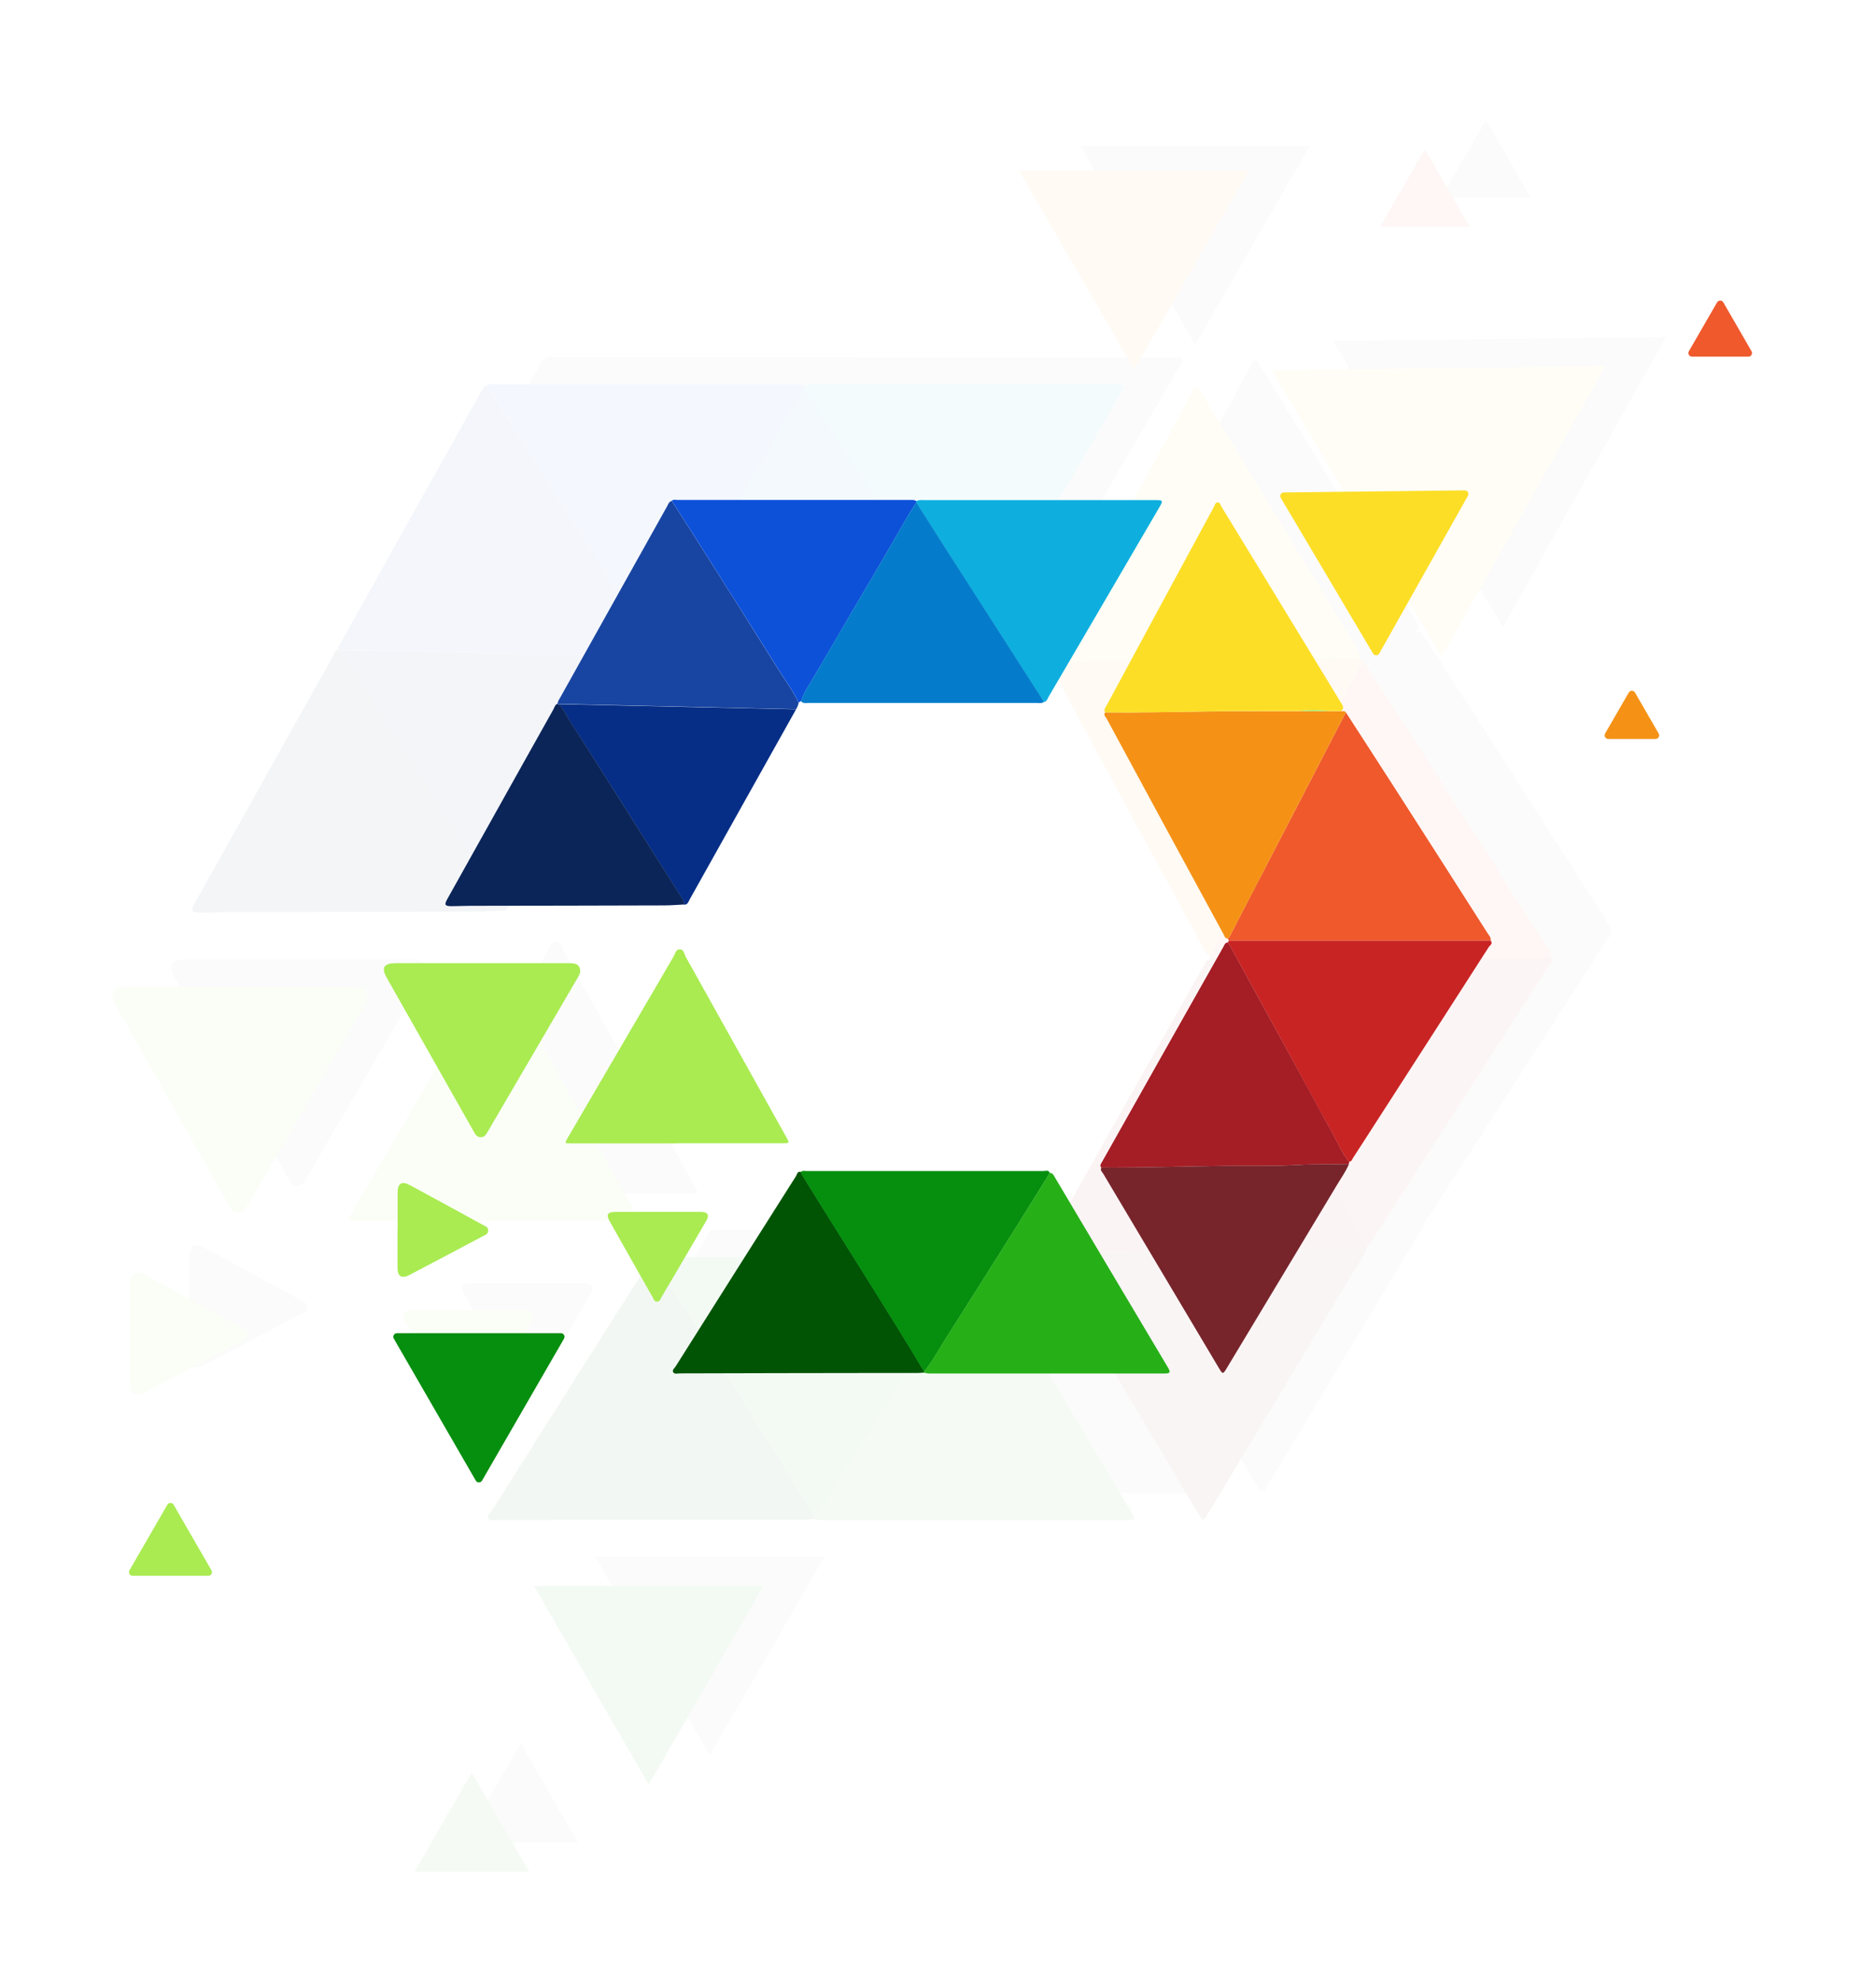 <svg width="518" height="547" viewBox="0 0 518 547" fill="none" xmlns="http://www.w3.org/2000/svg">
<g opacity="0.05" filter="url(#filter0_f_2380_419)">
<g filter="url(#filter1_f_2380_419)">
<g filter="url(#filter2_d_2380_419)">
<path d="M195.265 173.804C182.514 196.528 169.812 219.3 157.061 242.071C156.623 242.871 156.379 243.906 155.163 243.953C155.163 243.106 154.822 242.448 154.384 241.742C140.903 220.382 127.471 199.022 113.892 177.756C112.627 175.733 111.848 173.333 109.658 171.922" fill="black" fill-opacity="0.3"/>
<path d="M109.658 171.826C109.658 171.074 110.048 170.462 110.437 169.85C123.285 146.844 136.134 123.884 148.982 100.877C149.371 100.172 149.615 99.231 150.637 98.948C153.313 103.136 156.039 107.323 158.715 111.557C168.838 127.554 178.961 143.55 188.987 159.594C191.42 163.499 194.243 167.216 196.19 171.403C196.092 172.25 195.703 173.003 195.314 173.755" fill="black" fill-opacity="0.3"/>
<path d="M350.662 256.844C350.516 256.609 350.418 256.327 350.272 256.092C351.051 255.574 351.294 254.68 351.684 253.927C356.453 244.706 361.223 235.437 366.041 226.216C374.898 209.09 383.805 191.964 392.662 174.886C398.308 183.637 404.002 192.388 409.647 201.186C420.938 218.782 432.229 236.425 443.471 254.069C444.007 254.915 444.834 255.668 444.639 256.797C443.617 256.797 442.547 256.844 441.525 256.844C411.253 256.844 380.982 256.844 350.71 256.844H350.662Z" fill="black" fill-opacity="0.3"/>
<path d="M350.662 256.843C380.933 256.843 411.205 256.843 441.476 256.843C442.498 256.843 443.569 256.843 444.591 256.796C445.613 257.878 444.396 258.49 443.958 259.148C430.672 279.85 417.337 300.551 404.002 321.252C401.082 325.769 398.21 330.286 395.29 334.755C394.901 335.32 394.755 336.167 393.83 336.214C391.202 333.25 389.84 329.58 387.942 326.193C382.296 316.124 376.894 305.962 371.394 295.846C364.386 283.002 357.329 270.205 350.321 257.408L350.662 256.796V256.843Z" fill="black" fill-opacity="0.3"/>
<path d="M350.37 257.456C357.378 270.253 364.435 283.098 371.443 295.895C376.991 306.01 382.394 316.173 387.99 326.241C389.888 329.629 391.251 333.298 393.879 336.262C393.83 336.498 393.782 336.78 393.685 337.015C387.698 337.203 381.712 337.015 375.677 337.345C366.528 337.909 357.33 337.58 348.131 337.721C333.677 337.909 319.223 338.38 304.768 338.286C304.184 337.439 304.866 336.78 305.206 336.121C319.661 310.433 334.164 284.744 348.667 259.103C349.056 258.444 349.202 257.55 350.273 257.503L350.37 257.456Z" fill="black" fill-opacity="0.3"/>
<path d="M392.663 174.884C383.805 192.01 374.899 209.089 366.041 226.214C361.272 235.436 356.502 244.704 351.684 253.926C351.295 254.679 351.052 255.573 350.273 256.09C349.202 256.09 349.056 255.102 348.715 254.49C334.699 228.755 320.731 202.972 306.812 177.19C306.472 176.531 305.498 175.872 306.228 174.884C318.687 175.025 331.146 174.696 343.605 174.555C354.361 174.414 365.165 174.508 375.921 174.461C379.425 174.461 382.88 174.461 386.384 174.461C387.942 174.461 389.45 174.461 391.008 174.461C391.592 174.508 392.273 174.226 392.663 174.931V174.884Z" fill="black" fill-opacity="0.3"/>
<path d="M304.865 338.286C319.319 338.38 333.774 337.91 348.228 337.721C357.426 337.58 366.625 337.91 375.774 337.345C381.76 336.969 387.746 337.204 393.781 337.016C392.662 339.697 390.958 342.05 389.498 344.496C376.309 366.421 363.12 388.346 349.931 410.27C348.569 412.576 348.423 412.576 347.06 410.27C333.238 387.028 319.417 363.833 305.595 340.591C305.206 339.933 304.281 339.274 304.914 338.286H304.865Z" fill="black" fill-opacity="0.3"/>
<path d="M241.207 411.916C240.477 411.963 239.747 412.058 239.017 412.058C234.783 412.058 230.549 412.058 226.315 412.058C202.03 412.058 177.744 412.152 153.459 412.199C152.681 412.199 151.659 412.575 151.172 411.822C150.685 411.022 151.561 410.411 151.999 409.752C166.405 386.934 180.811 364.115 195.265 341.344C195.654 340.732 195.703 339.509 197.066 339.885C197.212 340.261 197.358 340.685 197.552 341.061C200.91 346.472 204.22 351.882 207.627 357.246C215.608 369.996 223.59 382.699 231.523 395.449C234.832 400.766 238.044 406.176 241.305 411.54C241.305 411.634 241.305 411.775 241.305 411.916H241.207Z" fill="black" fill-opacity="0.3"/>
<path d="M391.007 174.414C389.45 174.414 387.941 174.414 386.384 174.414C382.88 173.897 379.424 173.897 375.92 174.414C365.165 174.414 354.36 174.367 343.605 174.509C331.146 174.697 318.687 175.026 306.228 174.838C305.595 173.897 306.325 173.191 306.715 172.485C319.563 148.632 332.46 124.778 345.357 100.972C345.649 100.407 345.746 99.419 346.72 99.513C347.498 99.56 347.644 100.407 347.936 100.925C362.196 124.308 376.456 147.644 390.667 171.027C391.299 172.109 392.419 173.144 390.959 174.414H391.007Z" fill="black" fill-opacity="0.3"/>
<path d="M238.482 99.091C239.212 98.526 240.04 98.667 240.818 98.667C268.608 98.667 296.397 98.667 324.187 98.667C327.058 98.667 327.107 98.808 325.695 101.255C312.458 123.932 299.22 146.61 285.934 169.287C285.496 170.04 285.301 171.122 284.036 171.216C283.89 170.84 283.744 170.416 283.5 170.04C274.302 155.69 265.055 141.293 255.857 126.943C250.017 117.816 244.177 108.641 238.336 99.514C238.336 99.373 238.336 99.279 238.336 99.138L238.482 99.091Z" fill="black" fill-opacity="0.3"/>
<path d="M241.207 411.587C237.947 406.224 234.735 400.86 231.425 395.497C223.492 382.747 215.511 369.996 207.529 357.293C204.171 351.883 200.813 346.472 197.455 341.109C197.212 340.732 197.114 340.309 196.968 339.932C197.552 339.274 198.331 339.556 199.061 339.556C227.386 339.556 255.759 339.556 284.084 339.556C284.862 339.556 285.933 339.038 286.371 340.262C282.624 346.284 278.925 352.306 275.178 358.281C266.271 372.396 257.414 386.51 248.459 400.578C246.123 404.295 244.03 408.153 241.256 411.587H241.207Z" fill="black" fill-opacity="0.3"/>
<path d="M241.208 411.587C243.982 408.106 246.075 404.248 248.411 400.578C257.366 386.51 266.223 372.396 275.13 358.281C278.877 352.306 282.624 346.284 286.323 340.261C287.394 340.167 287.686 340.967 288.075 341.626C301.654 364.492 315.232 387.357 328.859 410.223C329.832 411.869 329.443 412.246 327.593 412.246C299.463 412.246 271.285 412.246 243.155 412.246C242.522 412.246 241.841 412.058 241.208 411.964C241.208 411.822 241.208 411.728 241.208 411.587Z" fill="black" fill-opacity="0.3"/>
<path d="M238.482 99.091C238.482 99.091 238.482 99.326 238.482 99.467C235.319 104.219 232.642 109.253 229.771 114.146C224.904 122.568 219.94 130.943 215.024 139.317C210.79 146.516 206.556 153.761 202.371 160.96C200.521 164.206 198.283 167.217 197.066 170.793C196.774 170.981 196.482 171.169 196.19 171.357C194.243 167.17 191.42 163.453 188.987 159.548C178.961 143.505 168.79 127.508 158.716 111.512C156.039 107.277 153.313 103.137 150.637 98.903C151.269 98.338 152.048 98.62 152.729 98.62C180.47 98.62 208.162 98.62 235.903 98.62C236.779 98.62 237.704 98.479 238.482 99.044V99.091Z" fill="black" fill-opacity="0.3"/>
<path d="M109.658 171.827C111.848 173.239 112.627 175.685 113.892 177.661C127.471 198.974 140.903 220.334 154.384 241.647C154.822 242.306 155.163 243.012 155.163 243.859C152.827 243.953 150.442 244.188 148.106 244.188C124.843 244.282 101.58 244.282 78.365 244.329C76.126 244.329 73.936 244.47 71.697 244.47C69.167 244.47 68.875 244 70.091 241.836C74.618 233.696 79.192 225.557 83.718 217.464C91.846 202.926 99.974 188.341 108.15 173.803C108.539 173.098 108.685 172.11 109.658 171.78V171.827Z" fill="black" fill-opacity="0.3"/>
<path d="M197.018 170.838C198.234 167.263 200.473 164.205 202.322 161.005C206.508 153.76 210.742 146.561 214.976 139.363C219.891 130.988 224.856 122.567 229.722 114.192C232.594 109.252 235.271 104.265 238.434 99.513C244.274 108.64 250.066 117.815 255.954 126.942C265.153 141.292 274.4 155.689 283.598 170.039C283.841 170.415 283.938 170.838 284.133 171.215C283.403 171.732 282.576 171.497 281.748 171.497C254.397 171.497 227.046 171.497 199.743 171.497C198.818 171.497 197.796 171.779 197.066 170.885L197.018 170.838Z" fill="black" fill-opacity="0.3"/>
<path d="M152.438 329.629C139.833 329.629 127.179 329.629 114.574 329.629C112.092 329.629 112.141 329.629 113.357 327.512C125.962 305.917 138.616 284.274 151.221 262.679C151.805 261.691 152.048 259.997 153.46 259.95C154.968 259.903 155.114 261.597 155.65 262.632C167.719 284.227 179.74 305.775 191.761 327.371C192.978 329.582 192.978 329.582 190.301 329.582C177.696 329.582 165.043 329.582 152.438 329.582V329.629Z" fill="black" fill-opacity="0.3"/>
<path d="M117.786 267.759C117.786 268.418 117.494 269.124 117.056 269.83C106.252 288.32 95.448 306.81 84.643 325.3C84.059 326.288 83.524 327.417 82.112 327.417C80.653 327.417 80.117 326.382 79.533 325.347C69.118 306.951 58.752 288.602 48.337 270.206C46.244 266.489 47.266 264.937 51.646 264.937C72.428 264.937 93.257 264.937 114.039 264.937C116.667 264.937 117.689 265.689 117.737 267.759H117.786Z" fill="black" fill-opacity="0.3"/>
<path d="M145.673 354.235C150.783 354.235 155.942 354.235 161.052 354.235C163.632 354.235 164.264 355.317 162.999 357.482C157.694 366.562 152.438 375.595 147.084 384.629C146.646 385.334 146.452 386.417 145.381 386.464C144.31 386.464 144.067 385.381 143.678 384.676C138.568 375.689 133.457 366.703 128.396 357.67C126.985 355.176 127.569 354.235 130.44 354.235C135.501 354.235 140.563 354.235 145.576 354.235H145.673Z" fill="black" fill-opacity="0.3"/>
<path d="M52.23 360.728C52.23 356.259 52.23 351.836 52.23 347.366C52.23 343.885 53.69 343.038 56.756 344.685C65.419 349.389 74.082 354.094 82.745 358.846C83.621 359.317 84.74 359.599 84.74 360.916C84.74 362.234 83.67 362.516 82.745 362.986C74.034 367.597 65.322 372.255 56.562 376.819C53.69 378.324 52.23 377.477 52.182 374.325C52.182 369.809 52.182 365.292 52.182 360.775L52.23 360.728Z" fill="black" fill-opacity="0.3"/>
<path d="M375.969 174.415C379.473 173.851 382.928 173.898 386.432 174.415C382.928 174.415 379.473 174.415 375.969 174.415Z" fill="black" fill-opacity="0.3"/>
</g>
<path d="M460.016 93.083L414.96 173.24L368.07 94.141L460.016 93.083Z" fill="black" fill-opacity="0.3"/>
<path d="M410.289 33.134L422.656 54.553H397.922L410.289 33.134Z" fill="black" fill-opacity="0.3"/>
<path d="M330.007 95.184L298.318 40.296L361.696 40.296L330.007 95.184Z" fill="black" fill-opacity="0.3"/>
<path d="M143.774 481.334L159.619 508.778H127.929L143.774 481.334Z" fill="black" fill-opacity="0.3"/>
<path d="M195.985 484.713L164.295 429.825L227.674 429.825L195.985 484.713Z" fill="black" fill-opacity="0.3"/>
</g>
<g filter="url(#filter3_d_2380_419)">
<path d="M178.974 181.338C166.223 204.062 153.521 226.834 140.77 249.606C140.332 250.405 140.088 251.44 138.872 251.487C138.872 250.641 138.531 249.982 138.093 249.276C124.612 227.916 111.18 206.556 97.601 185.29C96.336 183.267 95.557 180.868 93.367 179.456" fill="#062E86"/>
<path d="M93.367 179.363C93.367 178.61 93.757 177.998 94.146 177.387C106.994 154.38 119.843 131.42 132.691 108.413C133.08 107.708 133.324 106.767 134.346 106.484C137.022 110.672 139.748 114.859 142.424 119.093C152.547 135.09 162.67 151.086 172.696 167.13C175.129 171.035 177.952 174.752 179.899 178.939C179.801 179.786 179.412 180.539 179.023 181.292" fill="#1845A1"/>
<path d="M334.37 264.379C334.224 264.143 334.127 263.861 333.981 263.626C334.76 263.108 335.003 262.214 335.392 261.462C340.162 252.24 344.931 242.971 349.749 233.75C358.607 216.624 367.513 199.499 376.371 182.42C382.016 191.171 387.71 199.922 393.356 208.72C404.647 226.316 415.938 243.959 427.18 261.603C427.715 262.45 428.543 263.202 428.348 264.332C427.326 264.332 426.255 264.379 425.233 264.379C394.962 264.379 364.69 264.379 334.419 264.379H334.37Z" fill="#EF592C"/>
<path d="M334.37 264.38C364.642 264.38 394.913 264.38 425.185 264.38C426.207 264.38 427.277 264.38 428.299 264.333C429.321 265.415 428.105 266.027 427.667 266.685C414.38 287.387 401.045 308.088 387.71 328.79C384.79 333.306 381.919 337.823 378.999 342.293C378.61 342.857 378.464 343.704 377.539 343.751C374.911 340.787 373.548 337.117 371.65 333.73C366.005 323.661 360.602 313.499 355.103 303.383C348.095 290.539 341.038 277.742 334.03 264.945L334.37 264.333V264.38Z" fill="#C92424"/>
<path d="M334.078 264.991C341.086 277.788 348.143 290.633 355.151 303.43C360.699 313.545 366.102 323.708 371.698 333.776C373.596 337.164 374.959 340.834 377.587 343.798C377.538 344.033 377.49 344.315 377.393 344.55C371.406 344.739 365.42 344.55 359.385 344.88C350.236 345.444 341.038 345.115 331.839 345.256C317.385 345.444 302.931 345.915 288.476 345.821C287.892 344.974 288.574 344.315 288.914 343.656C303.369 317.968 317.872 292.279 332.375 266.638C332.764 265.979 332.91 265.085 333.981 265.038L334.078 264.991Z" fill="#A51D25"/>
<path d="M376.371 182.421C367.513 199.547 358.607 216.626 349.75 233.751C344.98 242.973 340.211 252.241 335.393 261.463C335.003 262.216 334.76 263.11 333.981 263.627C332.911 263.627 332.765 262.639 332.424 262.028C318.408 236.292 304.44 210.509 290.521 184.727C290.18 184.068 289.207 183.409 289.937 182.421C302.396 182.562 314.855 182.233 327.314 182.092C338.069 181.951 348.874 182.045 359.629 181.998C363.133 181.998 366.589 181.998 370.093 181.998C371.65 181.998 373.159 181.998 374.716 181.998C375.3 182.045 375.982 181.763 376.371 182.468V182.421Z" fill="#F59216"/>
<path d="M288.573 345.821C303.028 345.915 317.482 345.445 331.937 345.256C341.135 345.115 350.333 345.445 359.483 344.88C365.469 344.504 371.455 344.739 377.49 344.551C376.37 347.233 374.667 349.585 373.207 352.031C360.018 373.956 346.829 395.881 333.64 417.805C332.277 420.111 332.131 420.111 330.769 417.805C316.947 394.563 303.125 371.368 289.303 348.126C288.914 347.468 287.989 346.809 288.622 345.821H288.573Z" fill="#77252B"/>
<path d="M224.916 419.452C224.186 419.499 223.456 419.593 222.726 419.593C218.492 419.593 214.258 419.593 210.024 419.593C185.739 419.593 161.453 419.687 137.168 419.734C136.39 419.734 135.368 420.11 134.881 419.357C134.394 418.558 135.27 417.946 135.708 417.287C150.114 394.469 164.52 371.65 178.974 348.879C179.363 348.267 179.412 347.044 180.775 347.42C180.921 347.797 181.067 348.22 181.261 348.596C184.619 354.007 187.929 359.418 191.336 364.781C199.317 377.531 207.299 390.234 215.232 402.985C218.541 408.301 221.753 413.712 225.014 419.075C225.014 419.169 225.014 419.31 225.014 419.452H224.916Z" fill="#015404"/>
<path d="M374.716 181.951C373.159 181.951 371.65 181.951 370.093 181.951C366.589 181.433 363.133 181.433 359.629 181.951C348.874 181.951 338.069 181.904 327.314 182.045C314.855 182.233 302.396 182.562 289.937 182.374C289.304 181.433 290.034 180.727 290.424 180.022C303.272 156.168 316.169 132.314 329.066 108.508C329.358 107.943 329.455 106.955 330.429 107.049C331.207 107.096 331.353 107.943 331.645 108.461C345.905 131.844 360.165 155.18 374.376 178.563C375.008 179.645 376.128 180.68 374.668 181.951H374.716Z" fill="#FCDE27"/>
<path d="M222.191 106.627C222.921 106.062 223.748 106.203 224.527 106.203C252.316 106.203 280.106 106.203 307.895 106.203C310.766 106.203 310.815 106.344 309.404 108.791C296.166 131.468 282.928 154.146 269.642 176.823C269.204 177.576 269.009 178.658 267.744 178.752C267.598 178.376 267.452 177.952 267.209 177.576C258.01 163.226 248.764 148.829 239.565 134.479C233.725 125.352 227.885 116.177 222.045 107.05C222.045 106.909 222.045 106.815 222.045 106.674L222.191 106.627Z" fill="#0EAFDF"/>
<path d="M224.916 419.122C221.656 413.758 218.444 408.394 215.134 403.031C207.201 390.281 199.22 377.531 191.238 364.827C187.88 359.417 184.522 354.006 181.164 348.643C180.921 348.266 180.823 347.843 180.677 347.467C181.261 346.808 182.04 347.09 182.77 347.09C211.095 347.09 239.468 347.09 267.793 347.09C268.571 347.09 269.642 346.573 270.08 347.796C266.333 353.818 262.634 359.84 258.887 365.815C249.98 379.93 241.123 394.045 232.168 408.112C229.832 411.829 227.739 415.687 224.965 419.122H224.916Z" fill="#068E0F"/>
<path d="M224.916 419.122C227.69 415.641 229.783 411.783 232.119 408.113C241.074 394.045 249.931 379.931 258.838 365.816C262.585 359.841 266.332 353.819 270.031 347.797C271.102 347.703 271.394 348.502 271.783 349.161C285.362 372.027 298.94 394.892 312.567 417.758C313.54 419.405 313.151 419.781 311.302 419.781C283.171 419.781 254.993 419.781 226.863 419.781C226.23 419.781 225.549 419.593 224.916 419.499C224.916 419.358 224.916 419.263 224.916 419.122Z" fill="#27AF18"/>
<path d="M222.191 106.627C222.191 106.627 222.191 106.862 222.191 107.003C219.027 111.755 216.351 116.789 213.479 121.683C208.612 130.104 203.648 138.479 198.733 146.854C194.499 154.052 190.265 161.297 186.079 168.496C184.23 171.742 181.991 174.753 180.774 178.329C180.482 178.517 180.19 178.705 179.898 178.894C177.952 174.706 175.129 170.989 172.696 167.084C162.67 151.041 152.498 135.044 142.424 119.048C139.747 114.813 137.022 110.673 134.345 106.439C134.978 105.874 135.757 106.157 136.438 106.157C164.179 106.157 191.871 106.157 219.611 106.157C220.487 106.157 221.412 106.015 222.191 106.58V106.627Z" fill="#0D51D9"/>
<path d="M93.367 179.362C95.557 180.773 96.336 183.219 97.601 185.196C111.179 206.509 124.612 227.869 138.093 249.182C138.531 249.84 138.871 250.546 138.871 251.393C136.535 251.487 134.151 251.722 131.815 251.722C108.551 251.816 85.288 251.816 62.073 251.863C59.835 251.863 57.645 252.005 55.406 252.005C52.875 252.005 52.583 251.534 53.8 249.37C58.326 241.23 62.901 233.091 67.427 224.999C75.554 210.461 83.682 195.876 91.858 181.338C92.248 180.632 92.394 179.644 93.367 179.314V179.362Z" fill="#0B2558"/>
<path d="M180.726 178.375C181.942 174.8 184.181 171.742 186.03 168.542C190.216 161.297 194.45 154.098 198.684 146.9C203.599 138.525 208.564 130.104 213.43 121.729C216.302 116.789 218.979 111.802 222.142 107.05C227.982 116.177 233.774 125.352 239.662 134.479C248.861 148.829 258.108 163.226 267.306 177.576C267.549 177.952 267.646 178.375 267.841 178.752C267.111 179.269 266.284 179.034 265.456 179.034C238.105 179.034 210.754 179.034 183.451 179.034C182.526 179.034 181.504 179.316 180.774 178.423L180.726 178.375Z" fill="#057CCB"/>
<path d="M136.146 337.164C123.541 337.164 110.888 337.164 98.283 337.164C95.801 337.164 95.849 337.164 97.066 335.047C109.671 313.452 122.325 291.809 134.93 270.214C135.514 269.226 135.757 267.532 137.168 267.485C138.677 267.438 138.823 269.132 139.358 270.167C151.428 291.762 163.449 313.311 175.47 334.906C176.687 337.117 176.687 337.117 174.01 337.117C161.405 337.117 148.751 337.117 136.146 337.117V337.164Z" fill="#A9EB51"/>
<path d="M101.495 275.295C101.495 275.953 101.203 276.659 100.765 277.365C89.96 295.855 79.156 314.345 68.352 332.835C67.768 333.823 67.232 334.952 65.821 334.952C64.361 334.952 63.826 333.917 63.242 332.882C52.827 314.486 42.46 296.137 32.045 277.741C29.953 274.024 30.975 272.472 35.355 272.472C56.136 272.472 76.966 272.472 97.747 272.472C100.375 272.472 101.397 273.224 101.446 275.295H101.495Z" fill="#A9EB51"/>
<path d="M129.381 361.771C134.491 361.771 139.65 361.771 144.76 361.771C147.34 361.771 147.972 362.854 146.707 365.018C141.402 374.098 136.146 383.132 130.792 392.165C130.354 392.871 130.16 393.953 129.089 394C128.018 394 127.775 392.918 127.386 392.212C122.276 383.226 117.165 374.239 112.104 365.206C110.693 362.712 111.277 361.771 114.148 361.771C119.209 361.771 124.271 361.771 129.284 361.771H129.381Z" fill="#A9EB51"/>
<path d="M35.939 368.263C35.939 363.794 35.939 359.371 35.939 354.902C35.939 351.42 37.399 350.573 40.465 352.22C49.128 356.925 57.791 361.629 66.454 366.381C67.33 366.852 68.449 367.134 68.449 368.452C68.449 369.769 67.379 370.051 66.454 370.522C57.742 375.132 49.031 379.79 40.271 384.354C37.399 385.859 35.939 385.013 35.891 381.86C35.891 377.344 35.891 372.827 35.891 368.31L35.939 368.263Z" fill="#A9EB51"/>
<path d="M359.678 181.95C363.182 181.387 366.637 181.434 370.141 181.95C366.637 181.95 363.182 181.95 359.678 181.95Z" fill="#A9EB51"/>
</g>
<path d="M443.151 101.157L398.094 181.314L351.204 102.216L443.151 101.157Z" fill="#FCDE27"/>
<path d="M393.422 41.21L405.789 62.63H381.056L393.422 41.21Z" fill="#EF592C"/>
<path d="M313.14 102.009L281.451 47.121L344.83 47.121L313.14 102.009Z" fill="#F59216"/>
<path d="M130.287 489.408L146.131 516.852H114.442L130.287 489.408Z" fill="#27AF18"/>
<path d="M179.118 492.787L147.429 437.9L210.808 437.9L179.118 492.787Z" fill="#068E0F"/>
</g>
<path d="M404.442 135.404C405.212 135.396 405.703 136.223 405.325 136.894L380.852 180.434C380.475 181.105 379.512 181.116 379.12 180.454L353.65 137.489C353.258 136.827 353.729 135.988 354.499 135.98L404.442 135.404Z" fill="#FCDE27"/>
<path d="M474.116 83.5C474.501 82.833 475.464 82.833 475.848 83.5L483.627 96.974C484.012 97.64 483.531 98.474 482.761 98.474H467.203C466.434 98.474 465.952 97.64 466.337 96.974L474.116 83.5Z" fill="#EF592C"/>
<path d="M457.991 202.547C458.376 203.214 457.895 204.047 457.125 204.047L444.065 204.047C443.295 204.047 442.814 203.214 443.199 202.547L449.729 191.237C450.114 190.57 451.076 190.57 451.461 191.237L457.991 202.547Z" fill="#F59216"/>
<path d="M46.205 415.5C46.59 414.833 47.552 414.833 47.937 415.5L58.391 433.607C58.776 434.273 58.295 435.107 57.525 435.107H36.617C35.847 435.107 35.366 434.273 35.751 433.607L46.205 415.5Z" fill="#A9EB51"/>
<path d="M133.104 408.838C132.719 409.505 131.757 409.505 131.372 408.838L108.732 369.624C108.347 368.958 108.828 368.124 109.598 368.124L154.878 368.124C155.648 368.124 156.129 368.958 155.744 369.624L133.104 408.838Z" fill="#068E0F"/>
<path d="M219.805 195.877C209.999 213.354 200.229 230.868 190.423 248.381C190.086 248.996 189.899 249.792 188.963 249.828C188.963 249.177 188.701 248.671 188.364 248.128C177.996 231.7 167.665 215.272 157.222 198.917C156.249 197.361 155.65 195.515 153.966 194.43" fill="#062E86"/>
<path d="M153.966 194.357C153.966 193.778 154.265 193.307 154.565 192.837C164.446 175.143 174.328 157.485 184.209 139.79C184.509 139.247 184.696 138.524 185.482 138.307C187.541 141.527 189.637 144.748 191.695 148.004C199.481 160.307 207.266 172.61 214.977 184.949C216.848 187.952 219.019 190.811 220.516 194.031C220.442 194.682 220.142 195.261 219.843 195.84" fill="#1845A1"/>
<path d="M339.32 259.743C339.208 259.562 339.133 259.345 339.021 259.164C339.619 258.766 339.807 258.078 340.106 257.499C343.774 250.407 347.442 243.279 351.148 236.186C357.96 223.015 364.81 209.844 371.622 196.709C375.964 203.439 380.343 210.17 384.685 216.936C393.369 230.469 402.053 244.039 410.699 257.608C411.111 258.259 411.747 258.838 411.597 259.707C410.811 259.707 409.988 259.743 409.202 259.743C385.92 259.743 362.639 259.743 339.357 259.743H339.32Z" fill="#EF592C"/>
<path d="M339.32 259.743C362.601 259.743 385.883 259.743 409.164 259.743C409.95 259.743 410.774 259.743 411.56 259.707C412.346 260.539 411.41 261.01 411.073 261.516C400.855 277.438 390.599 293.359 380.343 309.28C378.097 312.754 375.889 316.228 373.643 319.665C373.344 320.099 373.231 320.751 372.52 320.787C370.499 318.507 369.451 315.685 367.991 313.079C363.649 305.336 359.494 297.52 355.265 289.74C349.875 279.862 344.448 270.02 339.058 260.177L339.32 259.707V259.743Z" fill="#C92424"/>
<path d="M339.095 260.214C344.485 270.056 349.912 279.935 355.302 289.777C359.569 297.556 363.724 305.372 368.029 313.116C369.488 315.721 370.536 318.544 372.558 320.823C372.52 321.004 372.483 321.221 372.408 321.402C367.804 321.547 363.2 321.402 358.559 321.655C351.522 322.09 344.448 321.836 337.373 321.945C326.257 322.09 315.14 322.452 304.023 322.379C303.574 321.728 304.098 321.221 304.36 320.715C315.477 300.958 326.631 281.201 337.785 261.48C338.085 260.974 338.197 260.286 339.02 260.25L339.095 260.214Z" fill="#A51D25"/>
<path d="M371.622 196.709C364.81 209.88 357.96 223.015 351.148 236.187C347.48 243.279 343.811 250.407 340.106 257.499C339.806 258.078 339.619 258.766 339.02 259.164C338.197 259.164 338.085 258.404 337.823 257.934C327.043 238.141 316.3 218.311 305.595 198.482C305.333 197.976 304.585 197.469 305.146 196.709C314.728 196.818 324.31 196.564 333.893 196.456C342.165 196.347 350.474 196.42 358.746 196.384C361.441 196.384 364.099 196.384 366.794 196.384C367.991 196.384 369.152 196.384 370.349 196.384C370.799 196.42 371.323 196.203 371.622 196.745V196.709Z" fill="#F59216"/>
<path d="M304.098 322.379C315.215 322.452 326.331 322.09 337.448 321.945C344.522 321.837 351.597 322.09 358.634 321.656C363.237 321.366 367.841 321.547 372.483 321.402C371.622 323.465 370.312 325.274 369.189 327.156C359.045 344.018 348.902 360.88 338.758 377.742C337.71 379.515 337.598 379.515 336.55 377.742C325.92 359.867 315.29 342.028 304.659 324.152C304.36 323.646 303.649 323.139 304.135 322.379H304.098Z" fill="#77252B"/>
<path d="M255.14 379.01C254.578 379.046 254.017 379.118 253.455 379.118C250.199 379.118 246.943 379.118 243.686 379.118C225.009 379.118 206.331 379.191 187.653 379.227C187.055 379.227 186.268 379.516 185.894 378.937C185.52 378.322 186.194 377.852 186.53 377.345C197.61 359.796 208.689 342.246 219.806 324.733C220.105 324.262 220.143 323.321 221.191 323.611C221.303 323.9 221.415 324.226 221.565 324.516C224.148 328.677 226.693 332.838 229.313 336.963C235.452 346.769 241.59 356.539 247.691 366.345C250.236 370.434 252.707 374.595 255.215 378.72C255.215 378.793 255.215 378.901 255.215 379.01H255.14Z" fill="#015404"/>
<path d="M370.349 196.348C369.152 196.348 367.991 196.348 366.793 196.348C364.098 195.95 361.441 195.95 358.746 196.348C350.474 196.348 342.164 196.312 333.892 196.421C324.31 196.565 314.728 196.819 305.146 196.674C304.659 195.95 305.221 195.407 305.52 194.865C315.402 176.519 325.321 158.173 335.24 139.864C335.464 139.43 335.539 138.67 336.288 138.742C336.887 138.778 336.999 139.43 337.224 139.828C348.191 157.811 359.158 175.759 370.087 193.743C370.574 194.575 371.435 195.371 370.312 196.348H370.349Z" fill="#FCDE27"/>
<path d="M253.043 138.416C253.605 137.982 254.241 138.09 254.84 138.09C276.213 138.09 297.585 138.09 318.958 138.09C321.166 138.09 321.204 138.199 320.118 140.08C309.937 157.521 299.756 174.962 289.538 192.403C289.201 192.982 289.051 193.815 288.078 193.887C287.966 193.597 287.853 193.272 287.666 192.982C280.592 181.946 273.48 170.874 266.406 159.837C261.914 152.817 257.423 145.761 252.931 138.742C252.931 138.633 252.931 138.561 252.931 138.452L253.043 138.416Z" fill="#0EAFDF"/>
<path d="M255.139 378.755C252.631 374.63 250.161 370.505 247.616 366.38C241.515 356.574 235.376 346.768 229.238 336.998C226.655 332.836 224.072 328.675 221.49 324.55C221.302 324.261 221.228 323.935 221.115 323.646C221.564 323.139 222.163 323.356 222.725 323.356C244.509 323.356 266.331 323.356 288.115 323.356C288.714 323.356 289.537 322.958 289.874 323.899C286.992 328.53 284.147 333.162 281.265 337.758C274.416 348.613 267.603 359.468 260.716 370.288C258.92 373.146 257.31 376.113 255.177 378.755H255.139Z" fill="#068E0F"/>
<path d="M255.139 378.754C257.273 376.077 258.882 373.11 260.679 370.287C267.566 359.468 274.378 348.613 281.228 337.757C284.11 333.162 286.992 328.53 289.837 323.898C290.66 323.826 290.885 324.441 291.184 324.948C301.627 342.534 312.07 360.119 322.551 377.705C323.299 378.971 323 379.261 321.578 379.261C299.943 379.261 278.271 379.261 256.636 379.261C256.15 379.261 255.626 379.116 255.139 379.044C255.139 378.935 255.139 378.863 255.139 378.754Z" fill="#27AF18"/>
<path d="M253.043 138.416C253.043 138.416 253.043 138.597 253.043 138.706C250.61 142.36 248.552 146.232 246.343 149.995C242.6 156.472 238.782 162.913 235.002 169.354C231.746 174.89 228.489 180.463 225.27 185.999C223.848 188.496 222.126 190.812 221.19 193.562C220.966 193.706 220.741 193.851 220.516 193.996C219.019 190.775 216.848 187.917 214.977 184.913C207.266 172.574 199.443 160.272 191.695 147.969C189.637 144.712 187.541 141.528 185.482 138.271C185.969 137.837 186.567 138.054 187.091 138.054C208.427 138.054 229.724 138.054 251.059 138.054C251.733 138.054 252.444 137.946 253.043 138.38V138.416Z" fill="#0D51D9"/>
<path d="M153.966 194.357C155.65 195.443 156.249 197.325 157.222 198.844C167.665 215.236 177.996 231.664 188.364 248.056C188.701 248.562 188.963 249.105 188.963 249.756C187.166 249.829 185.332 250.01 183.536 250.01C165.644 250.082 147.752 250.082 129.898 250.118C128.176 250.118 126.492 250.227 124.77 250.227C122.824 250.227 122.599 249.865 123.535 248.2C127.016 241.94 130.535 235.68 134.016 229.457C140.266 218.276 146.517 207.058 152.805 195.877C153.105 195.334 153.217 194.575 153.966 194.321V194.357Z" fill="#0B2558"/>
<path d="M221.153 193.598C222.089 190.848 223.81 188.496 225.233 186.036C228.452 180.463 231.708 174.927 234.965 169.391C238.745 162.95 242.563 156.473 246.306 150.032C248.514 146.232 250.573 142.397 253.006 138.742C257.497 145.762 261.952 152.818 266.481 159.838C273.555 170.874 280.667 181.947 287.741 192.983C287.928 193.272 288.003 193.598 288.153 193.888C287.591 194.286 286.955 194.105 286.319 194.105C265.283 194.105 244.247 194.105 223.249 194.105C222.538 194.105 221.752 194.322 221.19 193.634L221.153 193.598Z" fill="#057CCB"/>
<path d="M186.867 315.721C177.173 315.721 167.441 315.721 157.746 315.721C155.837 315.721 155.875 315.721 156.811 314.093C166.505 297.484 176.237 280.839 185.931 264.23C186.38 263.47 186.567 262.168 187.653 262.132C188.813 262.095 188.926 263.398 189.337 264.194C198.62 280.803 207.865 297.375 217.11 313.984C218.046 315.685 218.046 315.685 215.988 315.685C206.293 315.685 196.561 315.685 186.867 315.685V315.721Z" fill="#A9EB51"/>
<path d="M160.217 268.138C160.217 268.644 159.992 269.187 159.655 269.73C151.346 283.951 143.036 298.171 134.727 312.392C134.278 313.152 133.866 314.02 132.781 314.02C131.658 314.02 131.246 313.224 130.797 312.428C122.787 298.28 114.814 284.168 106.804 270.019C105.195 267.161 105.981 265.967 109.349 265.967C125.332 265.967 141.352 265.967 157.335 265.967C159.356 265.967 160.142 266.546 160.179 268.138H160.217Z" fill="#A9EB51"/>
<path d="M181.664 334.646C185.594 334.646 189.562 334.646 193.492 334.646C195.476 334.646 195.962 335.478 194.989 337.142C190.909 344.126 186.867 351.073 182.749 358.021C182.413 358.564 182.263 359.396 181.439 359.432C180.616 359.432 180.429 358.6 180.129 358.057C176.199 351.146 172.269 344.234 168.376 337.287C167.291 335.369 167.74 334.646 169.948 334.646C173.841 334.646 177.734 334.646 181.589 334.646H181.664Z" fill="#A9EB51"/>
<path d="M109.799 339.639C109.799 336.202 109.799 332.8 109.799 329.363C109.799 326.685 110.922 326.034 113.28 327.3C119.942 330.919 126.605 334.537 133.267 338.192C133.941 338.554 134.802 338.771 134.802 339.784C134.802 340.797 133.978 341.014 133.267 341.376C126.567 344.922 119.867 348.504 113.13 352.014C110.922 353.172 109.799 352.521 109.761 350.097C109.761 346.623 109.761 343.149 109.761 339.675L109.799 339.639Z" fill="#A9EB51"/>
<path d="M358.784 196.347C361.479 195.913 364.136 195.95 366.831 196.347C364.136 196.347 361.479 196.347 358.784 196.347Z" fill="#A9EB51"/>
<defs>
<filter id="filter0_f_2380_419" x="1.6" y="3.734" width="487.817" height="542.518" filterUnits="userSpaceOnUse" color-interpolation-filters="sRGB">
<feFlood flood-opacity="0" result="BackgroundImageFix"/>
<feBlend mode="normal" in="SourceGraphic" in2="BackgroundImageFix" result="shape"/>
<feGaussianBlur stdDeviation="14.7" result="effect1_foregroundBlur_2380_419"/>
</filter>
<filter id="filter1_f_2380_419" x="28.091" y="13.934" width="451.125" height="514.044" filterUnits="userSpaceOnUse" color-interpolation-filters="sRGB">
<feFlood flood-opacity="0" result="BackgroundImageFix"/>
<feBlend mode="normal" in="SourceGraphic" in2="BackgroundImageFix" result="shape"/>
<feGaussianBlur stdDeviation="9.6" result="effect1_foregroundBlur_2380_419"/>
</filter>
<filter id="filter2_d_2380_419" x="41.291" y="92.55" width="409.698" height="325.743" filterUnits="userSpaceOnUse" color-interpolation-filters="sRGB">
<feFlood flood-opacity="0" result="BackgroundImageFix"/>
<feColorMatrix in="SourceAlpha" type="matrix" values="0 0 0 0 0 0 0 0 0 0 0 0 0 0 0 0 0 0 127 0" result="hardAlpha"/>
<feOffset/>
<feGaussianBlur stdDeviation="3"/>
<feColorMatrix type="matrix" values="0 0 0 0 0.098 0 0 0 0 0.098 0 0 0 0 0.098 0 0 0 0.75 0"/>
<feBlend mode="normal" in2="BackgroundImageFix" result="effect1_dropShadow_2380_419"/>
<feBlend mode="normal" in="SourceGraphic" in2="effect1_dropShadow_2380_419" result="shape"/>
</filter>
<filter id="filter3_d_2380_419" x="25" y="100.086" width="409.698" height="325.742" filterUnits="userSpaceOnUse" color-interpolation-filters="sRGB">
<feFlood flood-opacity="0" result="BackgroundImageFix"/>
<feColorMatrix in="SourceAlpha" type="matrix" values="0 0 0 0 0 0 0 0 0 0 0 0 0 0 0 0 0 0 127 0" result="hardAlpha"/>
<feOffset/>
<feGaussianBlur stdDeviation="3"/>
<feColorMatrix type="matrix" values="0 0 0 0 0.098 0 0 0 0 0.098 0 0 0 0 0.098 0 0 0 0.75 0"/>
<feBlend mode="normal" in2="BackgroundImageFix" result="effect1_dropShadow_2380_419"/>
<feBlend mode="normal" in="SourceGraphic" in2="effect1_dropShadow_2380_419" result="shape"/>
</filter>
</defs>
</svg>
